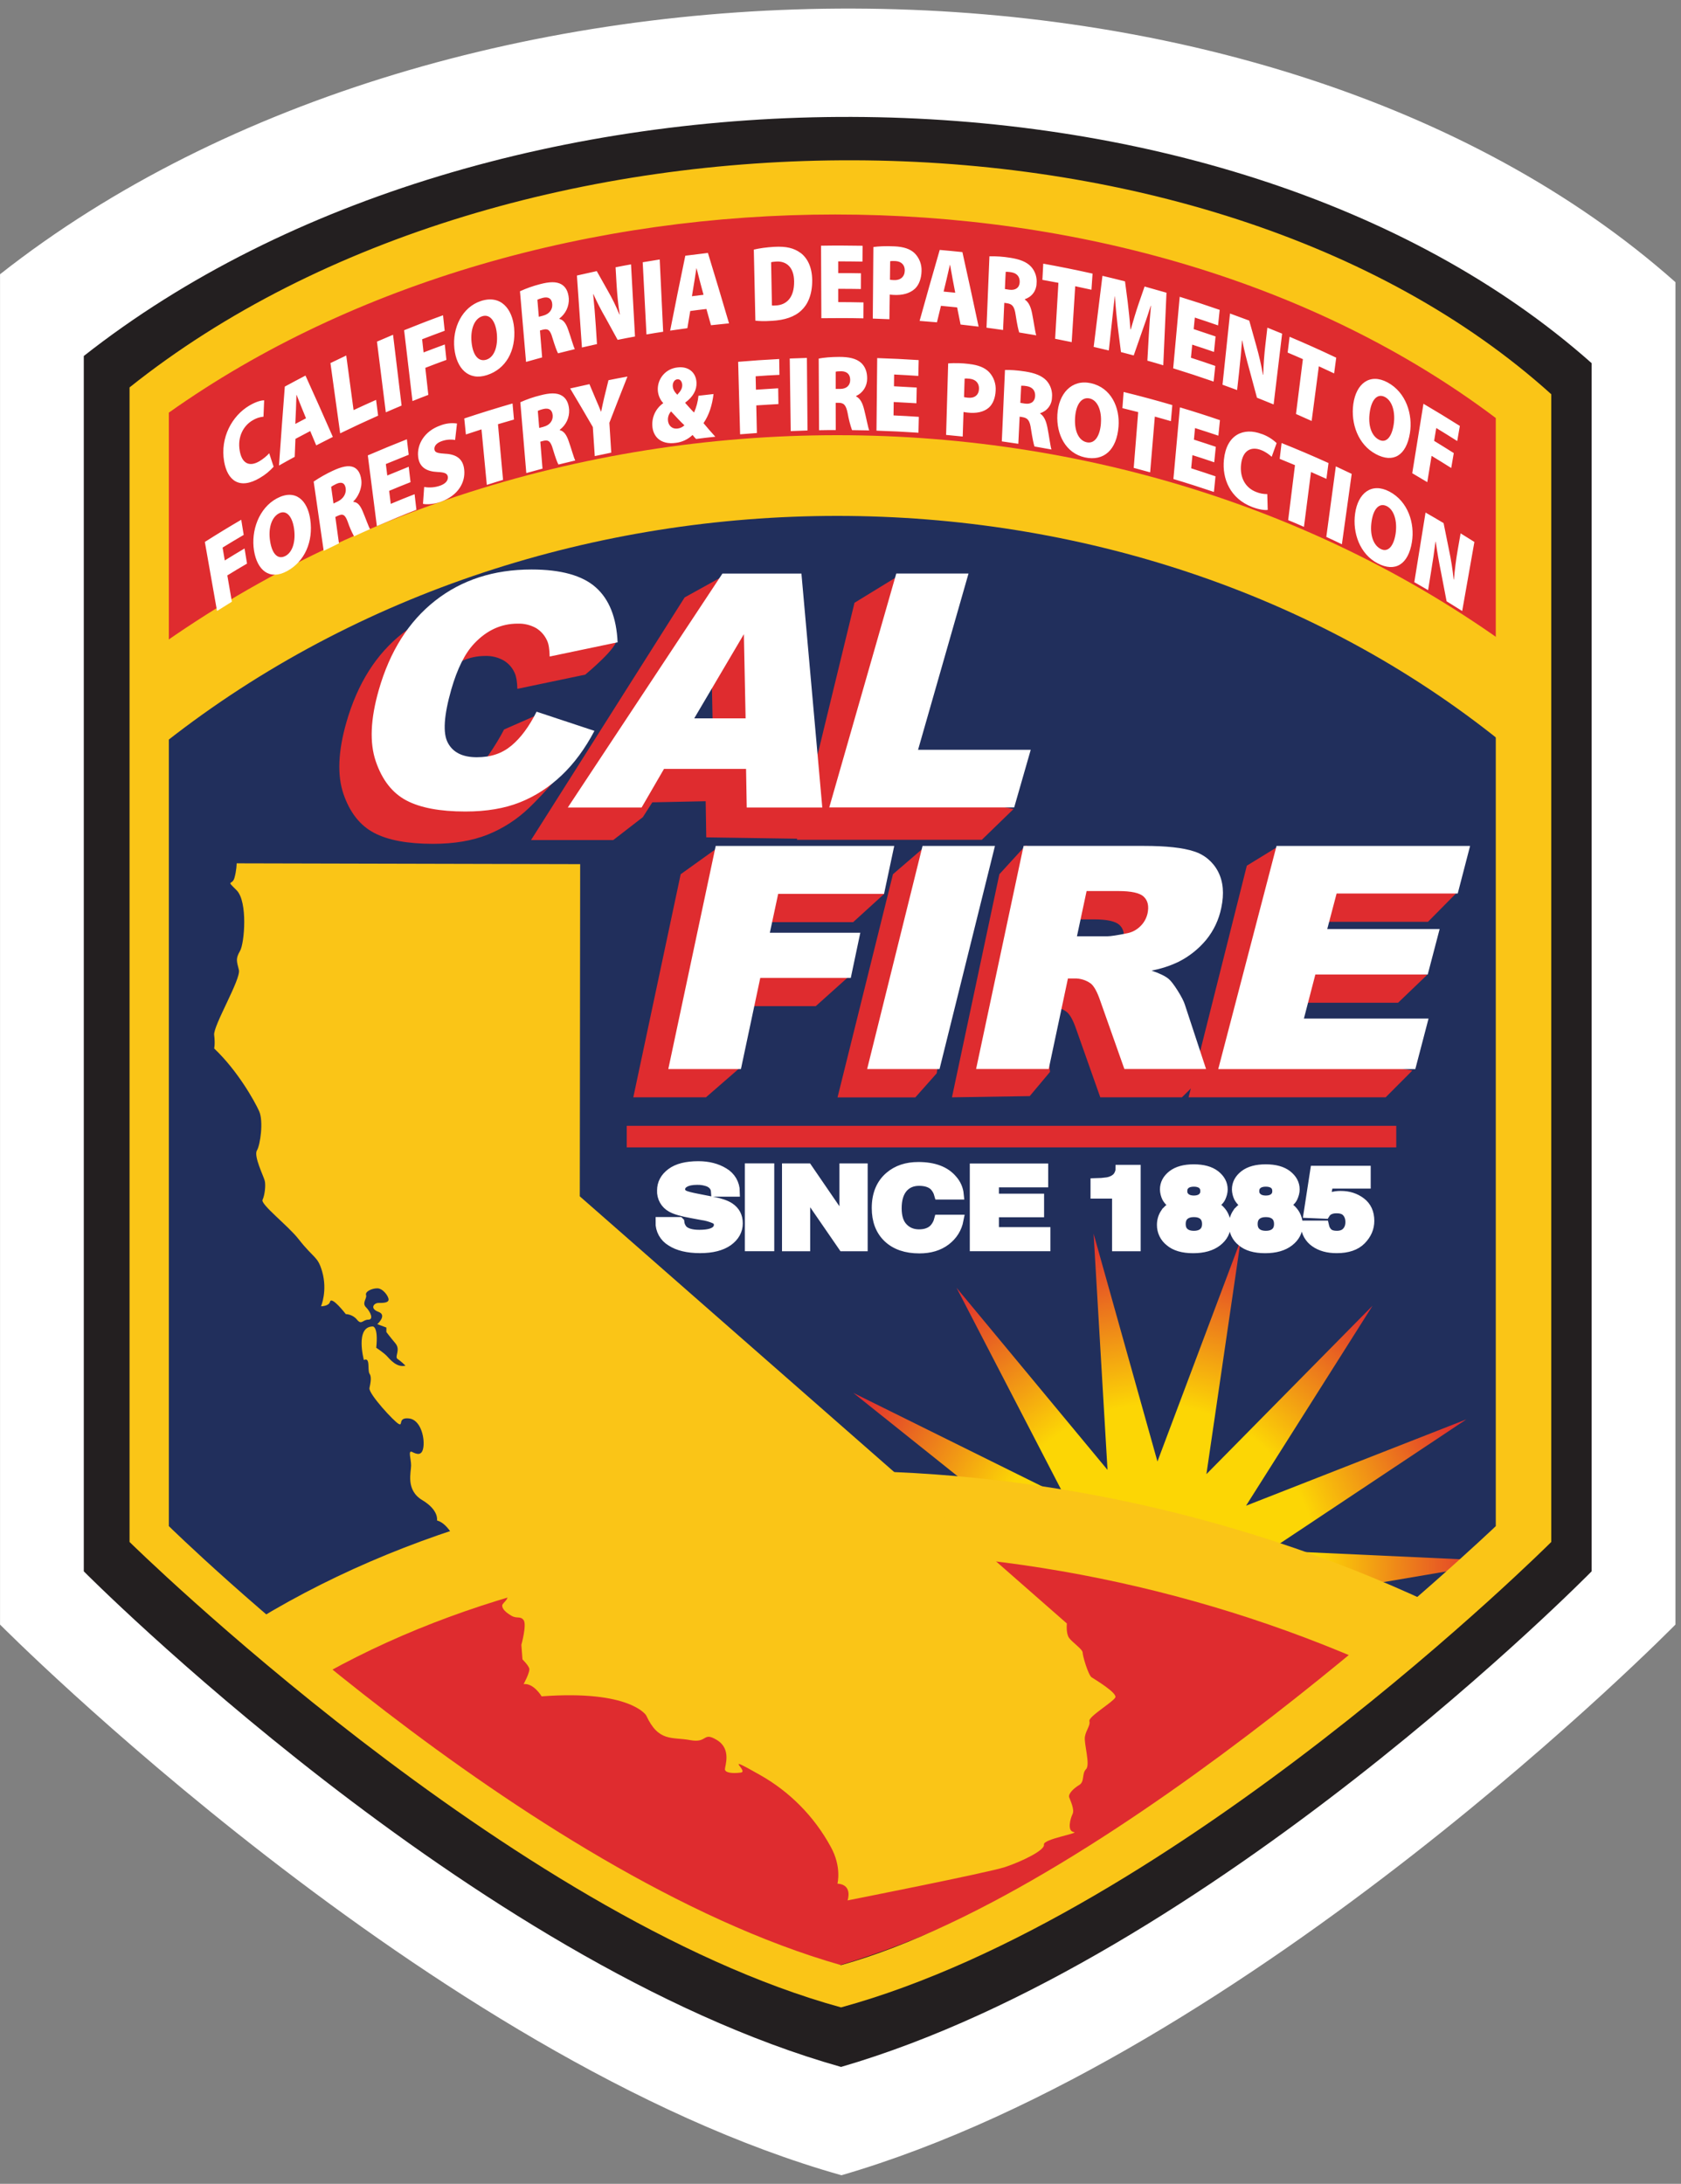 <svg width="77" height="100" viewBox="0 0 77 100" fill="none" xmlns="http://www.w3.org/2000/svg">
<rect x="0" y="0" width="77" height="100" fill="#808080" stroke="none"/>
<g clip-path="url(#clip0_3402_9458)">
<path d="M0.002 12.558V74.391C0.002 74.391 19.759 94.314 38.544 99.607C57.361 94.131 76.745 74.391 76.745 74.391V12.921C57.997 -3.723 20.686 -3.723 0.002 12.558Z" fill="white"/>
<path d="M6.717 18.056H69.287L69.594 70.335C69.594 70.335 45.894 91.08 38.528 90.988C31.799 90.988 6.747 70.366 6.747 70.366L6.717 18.055V18.056Z" fill="#212F5C"/>
<path d="M7.352 17.702C7.352 17.702 6.673 31.528 6.796 32.518C21.178 20.542 49.329 16.344 69.945 32.148C69.945 32.148 70.315 19.308 69.945 17.825C49.329 3.382 20.687 8.444 7.352 17.702ZM31.179 40.032L32.846 38.837L39.358 40.032L40.5 40.934L39.08 42.226H34.041L33.661 44.007L38.898 44.7L37.367 46.073H33.222L33.959 48.837L32.336 50.248H29.009L31.18 40.03L31.179 40.032ZM40.902 40.032L42.291 38.837L44.219 40.032L42.908 49.147L41.928 50.251H38.364L40.902 40.033V40.032ZM48.222 44.171H49.614C49.765 44.171 50.067 44.123 50.517 44.033C50.746 43.989 50.957 43.878 51.123 43.714C51.291 43.554 51.407 43.347 51.456 43.121C51.525 42.791 51.47 42.538 51.287 42.363C51.106 42.188 50.715 42.099 50.114 42.099H48.664L48.222 44.171ZM43.605 50.249L45.777 40.032L46.98 38.715L51.289 40.032C52.311 40.032 53.075 40.114 53.58 40.282C53.818 40.355 54.038 40.475 54.228 40.635C54.419 40.795 54.575 40.991 54.688 41.212C54.922 41.668 54.972 42.217 54.833 42.868C54.713 43.434 52.998 43.488 52.661 43.898C52.319 44.309 53.384 45.078 52.883 45.334C52.487 45.525 52.068 45.661 51.636 45.74C52.005 45.864 52.263 45.99 52.417 46.114C52.523 46.2 52.661 46.378 52.834 46.653C53.008 46.928 53.115 47.139 53.163 47.287L55.316 49.084L54.139 50.248H50.4L49.296 47.126C49.158 46.724 49.013 46.459 48.865 46.34C48.646 46.176 48.377 46.092 48.104 46.1H47.812L48.096 49.084L47.168 50.192L43.607 50.248L43.605 50.249Z" fill="#DF2C2F"/>
<path d="M57.115 39.639L58.524 38.775L65.98 40.031L66.734 40.872L65.411 42.21H59.865L59.437 43.836L65.374 44.638L64.04 45.917H58.892L58.367 47.934L64.695 49.02L63.471 50.248H54.444L57.113 39.638L57.115 39.639ZM23.09 33.404L24.634 32.726L26.545 34.207C26.117 35.021 24.817 36.441 24.239 36.988C23.688 37.519 23.039 37.938 22.329 38.222C21.626 38.5 20.798 38.64 19.836 38.64C18.672 38.64 17.768 38.473 17.13 38.135C16.488 37.796 16.022 37.202 15.73 36.348C15.442 35.495 15.486 34.404 15.867 33.076C16.375 31.303 17.236 29.939 18.453 28.989C19.667 28.036 21.139 27.561 22.861 27.561C24.212 27.561 25.193 27.833 25.808 28.378C26.107 28.645 27.986 28.895 28.212 29.27C28.397 29.578 26.809 30.892 26.809 30.892L23.698 31.543C23.69 31.217 23.65 30.979 23.581 30.829C23.478 30.584 23.299 30.378 23.07 30.243C22.814 30.099 22.524 30.028 22.23 30.037C21.48 30.037 20.82 30.339 20.249 30.943C19.816 31.389 19.466 32.095 19.19 33.055C18.848 34.241 18.795 35.058 19.029 35.496C19.262 35.939 19.707 36.158 20.356 36.158C21.006 36.158 21.182 35.863 21.606 35.507C22.029 35.151 22.744 34.084 23.087 33.408M32.669 34.375L32.591 30.52L30.316 34.375H32.669ZM32.322 36.689L29.88 36.74L29.447 37.418L28.089 38.468H24.324L31.361 27.356L33.151 26.367L36.302 26.679L37.105 36.121L36.732 38.408L32.351 38.344L32.324 36.691L32.322 36.689Z" fill="#DF2C2F"/>
<path d="M39.141 27.602L41.055 26.43L40.571 35.814L46.425 37.048L44.975 38.454H36.504L39.141 27.602Z" fill="#DF2C2F"/>
<path d="M50.733 67.311L43.815 58.969L48.805 68.593L39.09 63.784L47.557 70.548L36.73 70.103L47.218 72.837L37.145 76.836L47.838 75.07L40.265 82.824L49.313 76.856L45.547 87.019L51.387 77.889L52.203 86.217L53.256 75.939L56.734 83.137L55.859 77.136L61.627 79.875L57.482 75.483L64.346 76.43L58.286 73.312L68.973 71.495L58.145 70.998L67.168 64.995L57.075 68.949L62.872 59.789L55.261 67.503L56.833 56.779L53.018 66.924L50.093 56.49L50.731 67.308L50.733 67.311Z" fill="url(#paint0_radial_3402_9458)"/>
<path d="M24.578 32.589L27.229 33.467C26.801 34.28 26.299 34.962 25.723 35.507C25.148 36.052 24.509 36.465 23.809 36.742C23.109 37.02 22.279 37.16 21.32 37.16C20.156 37.16 19.252 36.991 18.611 36.652C17.972 36.313 17.506 35.719 17.214 34.865C16.922 34.012 16.97 32.924 17.351 31.593C17.859 29.82 18.72 28.459 19.934 27.506C21.151 26.552 22.62 26.078 24.345 26.078C25.692 26.078 26.676 26.35 27.292 26.898C27.906 27.443 28.239 28.281 28.29 29.412L25.178 30.063C25.171 29.734 25.134 29.496 25.065 29.346C24.959 29.102 24.781 28.897 24.554 28.759C24.297 28.617 24.007 28.547 23.714 28.557C22.963 28.557 22.303 28.856 21.731 29.459C21.3 29.909 20.948 30.612 20.672 31.571C20.333 32.761 20.277 33.574 20.514 34.013C20.747 34.455 21.189 34.675 21.841 34.675C22.494 34.675 23.003 34.497 23.429 34.141C23.857 33.785 24.237 33.269 24.578 32.59M34.153 32.894L34.074 29.04L31.8 32.894H34.153ZM34.174 35.209H30.415L29.39 36.976H26.009L33.092 26.264H36.71L37.666 36.976H34.205L34.174 35.209ZM41.055 26.262H44.364L42.053 34.333H47.214L46.456 36.973H37.985L41.055 26.262ZM32.782 38.736H40.961L40.495 40.931H35.645L35.264 42.711H39.407L38.971 44.779H34.825L33.939 48.954H30.612L32.784 38.736H32.782ZM42.258 38.736H45.575L43.036 48.954H39.72L42.258 38.736ZM49.331 42.874H50.723C50.873 42.874 51.176 42.827 51.626 42.736C51.855 42.693 52.066 42.581 52.232 42.417C52.399 42.257 52.515 42.05 52.565 41.824C52.634 41.494 52.579 41.241 52.396 41.066C52.215 40.888 51.824 40.802 51.22 40.802H49.773L49.331 42.874ZM44.711 48.952L46.886 38.735H52.398C53.42 38.735 54.184 38.818 54.689 38.985C54.926 39.058 55.147 39.178 55.337 39.338C55.527 39.498 55.684 39.694 55.797 39.915C56.031 40.368 56.081 40.92 55.942 41.571C55.834 42.109 55.596 42.613 55.249 43.038C54.903 43.454 54.474 43.795 53.991 44.039C53.595 44.229 53.175 44.366 52.743 44.444C53.113 44.569 53.371 44.694 53.524 44.819C53.63 44.905 53.768 45.083 53.942 45.358C54.115 45.632 54.222 45.844 54.27 45.991L55.245 48.952H51.503L50.399 45.83C50.263 45.428 50.118 45.164 49.971 45.041C49.751 44.88 49.483 44.797 49.21 44.805H48.918L48.037 48.952H44.709H44.711ZM58.474 38.736H67.339L66.773 40.914H61.225L60.796 42.543H65.944L65.399 44.624H60.251L59.727 46.641H65.436L64.83 48.955H55.803L58.472 38.738L58.474 38.736Z" fill="white"/>
<path d="M69.914 32.517C52.107 18.195 24.699 18.195 6.457 32.517" stroke="#FAC517" stroke-width="3.696" stroke-miterlimit="72.4"/>
<path d="M11.909 21.88C12.143 21.745 12.354 21.573 12.534 21.372L12.331 20.755C12.235 20.868 12.05 21.022 11.885 21.119C11.412 21.399 11.076 21.214 10.979 20.632C10.87 19.984 11.165 19.485 11.569 19.249C11.72 19.155 11.891 19.097 12.069 19.08L12.1 18.333C11.98 18.325 11.722 18.394 11.421 18.572C10.64 19.033 10.073 20.026 10.268 21.142C10.416 21.981 10.954 22.451 11.911 21.88H11.909ZM13.531 20.098C13.757 19.978 13.984 19.855 14.21 19.739L14.485 20.394C14.738 20.264 14.993 20.133 15.246 20.007C14.835 19.065 14.416 18.13 13.993 17.198C13.676 17.363 13.361 17.531 13.046 17.702C12.951 18.908 12.864 20.113 12.78 21.317C13.019 21.183 13.257 21.049 13.499 20.919L13.533 20.096L13.531 20.098ZM13.556 18.784C13.567 18.581 13.567 18.294 13.578 18.084C13.581 18.081 13.584 18.081 13.585 18.081L13.808 18.643L14.017 19.154L13.527 19.412C13.538 19.203 13.547 18.993 13.555 18.784H13.556ZM17.32 19.034L17.227 18.31C16.884 18.463 16.538 18.618 16.196 18.779L15.86 16.279C15.619 16.393 15.376 16.509 15.136 16.626L15.582 19.843C16.158 19.562 16.735 19.294 17.318 19.034H17.32ZM18.395 18.571L18.004 15.329C17.757 15.432 17.513 15.538 17.267 15.644L17.673 18.881C17.912 18.778 18.153 18.672 18.395 18.572V18.571ZM19.62 18.079L19.482 16.844C19.802 16.72 20.124 16.597 20.449 16.48C20.425 16.244 20.397 16.01 20.374 15.774C20.049 15.894 19.723 16.014 19.402 16.138L19.336 15.535C19.68 15.401 20.026 15.274 20.369 15.146L20.294 14.436C19.695 14.653 19.101 14.882 18.511 15.122L18.894 18.366C19.135 18.27 19.378 18.172 19.622 18.081L19.62 18.079ZM22.033 13.782C21.169 14.063 20.713 15.016 20.813 15.96C20.91 16.865 21.458 17.455 22.311 17.174C23.164 16.899 23.642 16.073 23.55 15.017C23.471 14.143 22.942 13.49 22.033 13.782ZM22.283 16.468C21.926 16.584 21.662 16.284 21.6 15.673C21.542 15.073 21.728 14.598 22.087 14.482C22.451 14.362 22.707 14.723 22.759 15.287C22.811 15.877 22.639 16.354 22.283 16.468ZM24.833 16.368L24.733 15.134L24.856 15.1C25.089 15.039 25.2 15.094 25.305 15.47C25.422 15.854 25.511 16.09 25.562 16.179C25.818 16.113 26.076 16.049 26.331 15.987C26.266 15.874 26.142 15.418 26.028 15.102C25.936 14.835 25.82 14.649 25.626 14.604C25.623 14.598 25.623 14.594 25.623 14.585C25.765 14.479 25.878 14.34 25.954 14.18C26.029 14.021 26.064 13.845 26.055 13.668C26.03 13.346 25.913 13.137 25.718 13.021C25.488 12.887 25.169 12.898 24.731 13.014C24.418 13.095 24.112 13.202 23.818 13.337C23.91 14.414 24.001 15.495 24.096 16.572L24.834 16.366L24.833 16.368ZM24.874 13.637C25.127 13.576 25.279 13.679 25.296 13.926C25.316 14.17 25.166 14.379 24.879 14.454C24.813 14.471 24.748 14.491 24.681 14.506L24.616 13.725C24.655 13.705 24.73 13.674 24.873 13.636L24.874 13.637ZM28.197 12.238L28.242 13.016C28.272 13.51 28.317 13.969 28.386 14.394L28.372 14.4C28.224 14.033 28.05 13.677 27.853 13.334C27.681 13.025 27.509 12.72 27.335 12.414C27.032 12.48 26.728 12.548 26.426 12.617C26.504 13.714 26.579 14.815 26.656 15.912C26.886 15.86 27.115 15.806 27.345 15.757C27.328 15.487 27.308 15.215 27.293 14.945C27.261 14.454 27.221 13.963 27.17 13.473C27.177 13.473 27.178 13.47 27.181 13.47C27.349 13.843 27.537 14.208 27.743 14.562L28.291 15.562C28.555 15.51 28.822 15.456 29.087 15.409L28.905 12.106C28.668 12.147 28.435 12.192 28.199 12.239L28.197 12.238ZM30.219 11.882C29.961 11.923 29.7 11.964 29.44 12.009L29.612 15.315C29.866 15.271 30.12 15.229 30.377 15.191L30.219 11.882ZM31.391 11.71C31.152 12.852 30.922 13.997 30.697 15.14C30.961 15.102 31.225 15.062 31.486 15.027C31.531 14.766 31.575 14.502 31.617 14.241C31.864 14.207 32.111 14.176 32.358 14.149L32.567 14.893C32.842 14.862 33.119 14.835 33.394 14.807C33.078 13.73 32.756 12.654 32.427 11.582C32.08 11.624 31.735 11.665 31.391 11.71ZM31.694 13.569L31.793 12.962C31.83 12.77 31.862 12.489 31.899 12.287H31.907L32.071 12.922L32.226 13.499L31.692 13.565L31.694 13.569ZM36.665 11.578C36.37 11.361 36.017 11.272 35.459 11.303C35.112 11.323 34.779 11.37 34.529 11.43C34.55 12.517 34.576 13.601 34.601 14.683C34.751 14.703 34.998 14.716 35.368 14.691C35.93 14.66 36.396 14.512 36.706 14.215C36.987 13.957 37.207 13.512 37.204 12.836C37.198 12.229 36.987 11.817 36.665 11.575V11.578ZM35.52 13.989C35.469 13.992 35.397 13.997 35.359 13.989L35.322 12.008C35.36 11.997 35.432 11.983 35.558 11.977C36.028 11.949 36.37 12.244 36.375 12.889C36.383 13.639 36.019 13.972 35.52 13.989ZM39.55 14.575L39.554 13.848C39.167 13.839 38.781 13.835 38.395 13.834V13.226C38.742 13.226 39.087 13.226 39.434 13.234L39.437 12.514C39.09 12.508 38.743 12.503 38.395 12.506V11.968C38.765 11.968 39.136 11.974 39.506 11.978L39.512 11.254C38.877 11.243 38.243 11.24 37.609 11.251C37.615 12.356 37.62 13.466 37.623 14.571C38.264 14.563 38.909 14.563 39.55 14.577V14.575ZM40.755 13.489C40.803 13.495 40.869 13.502 40.944 13.505C41.333 13.525 41.672 13.441 41.914 13.217C42.097 13.042 42.203 12.754 42.212 12.42C42.219 12.268 42.195 12.116 42.141 11.974C42.086 11.832 42.003 11.703 41.896 11.595C41.696 11.403 41.398 11.3 40.976 11.281C40.53 11.26 40.221 11.281 40.006 11.312C39.999 12.403 39.989 13.496 39.979 14.588C40.232 14.595 40.487 14.608 40.74 14.618L40.757 13.49L40.755 13.489ZM40.775 11.961C40.814 11.954 40.892 11.948 41.009 11.954C41.303 11.968 41.448 12.146 41.444 12.39C41.438 12.675 41.245 12.842 40.94 12.826C40.86 12.822 40.809 12.815 40.765 12.809L40.775 11.961ZM44 14.861L44.826 14.957C44.585 13.819 44.336 12.68 44.084 11.544C43.738 11.507 43.391 11.475 43.045 11.444C42.731 12.525 42.425 13.608 42.123 14.695C42.387 14.715 42.654 14.736 42.918 14.759L43.101 14.004C43.348 14.026 43.595 14.052 43.842 14.076L44 14.862V14.861ZM43.362 12.775C43.409 12.592 43.461 12.319 43.512 12.127H43.52C43.556 12.33 43.603 12.605 43.639 12.796C43.681 12.999 43.718 13.202 43.756 13.404C43.578 13.387 43.4 13.367 43.223 13.352L43.362 12.775ZM46.002 13.868L46.124 13.885C46.364 13.921 46.467 14.021 46.525 14.433C46.589 14.852 46.648 15.119 46.686 15.225C46.947 15.266 47.205 15.31 47.467 15.355C47.417 15.218 47.351 14.721 47.279 14.367C47.223 14.072 47.131 13.845 46.946 13.719V13.699C47.099 13.65 47.233 13.555 47.329 13.427C47.425 13.298 47.478 13.143 47.481 12.982C47.495 12.844 47.48 12.704 47.437 12.571C47.394 12.439 47.324 12.317 47.231 12.213C47.022 11.988 46.706 11.869 46.264 11.802C45.953 11.751 45.637 11.73 45.322 11.737L45.188 15.005C45.444 15.039 45.693 15.074 45.946 15.111L46.002 13.869V13.868ZM46.066 12.448C46.104 12.445 46.183 12.445 46.327 12.468C46.585 12.512 46.718 12.674 46.708 12.924C46.697 13.168 46.522 13.307 46.23 13.266L46.031 13.235C46.041 12.975 46.052 12.71 46.068 12.45L46.066 12.448ZM49.09 15.665C49.145 14.812 49.199 13.96 49.251 13.107C49.501 13.159 49.748 13.212 49.995 13.268L50.046 12.529C49.295 12.361 48.543 12.21 47.787 12.073C47.776 12.321 47.762 12.568 47.748 12.815C47.992 12.859 48.238 12.904 48.482 12.951L48.331 15.513C48.585 15.564 48.836 15.613 49.09 15.667V15.665ZM52.304 15.205C52.426 14.868 52.585 14.41 52.709 14.001C52.712 14.001 52.717 14.001 52.72 14.004C52.679 14.446 52.647 14.889 52.623 15.332L52.557 16.515C52.801 16.581 53.044 16.654 53.285 16.727L53.432 13.404C53.099 13.307 52.763 13.212 52.429 13.12L52.146 13.94C52.035 14.265 51.906 14.701 51.796 15.082C51.789 15.079 51.782 15.079 51.779 15.076C51.751 14.661 51.7 14.201 51.654 13.814L51.532 12.884C51.188 12.796 50.844 12.711 50.499 12.631C50.365 13.714 50.229 14.801 50.097 15.885C50.327 15.937 50.56 15.994 50.79 16.049C50.832 15.661 50.873 15.274 50.918 14.882C50.956 14.509 51.01 14.026 51.062 13.569H51.07C51.1 14.035 51.15 14.543 51.194 14.919L51.347 16.122C51.542 16.173 51.736 16.222 51.931 16.276C52.055 15.92 52.178 15.562 52.304 15.206V15.205ZM55.667 16.756C55.297 16.627 54.925 16.502 54.552 16.382L54.611 15.782C54.944 15.888 55.277 16.001 55.608 16.115L55.68 15.406C55.347 15.292 55.014 15.18 54.678 15.07L54.73 14.542C55.086 14.655 55.441 14.778 55.794 14.901L55.869 14.19C55.263 13.979 54.652 13.779 54.038 13.59L53.739 16.865C54.36 17.057 54.977 17.26 55.591 17.473L55.667 16.756ZM56.756 17.06C56.815 16.532 56.859 16.038 56.893 15.591L56.904 15.598C56.99 16.043 57.123 16.545 57.237 16.953L57.576 18.211L58.34 18.52L58.729 15.278L58.053 15.004L57.964 15.771C57.909 16.233 57.876 16.698 57.864 17.163L57.851 17.157C57.773 16.717 57.673 16.281 57.551 15.851L57.223 14.681C56.93 14.571 56.636 14.462 56.342 14.356L55.998 17.617C56.224 17.697 56.445 17.779 56.667 17.861L56.756 17.062V17.06ZM59.68 16.446L59.364 18.957L60.081 19.277L60.411 16.773C60.644 16.879 60.877 16.99 61.111 17.099C61.145 16.859 61.175 16.618 61.207 16.379C60.502 16.044 59.79 15.724 59.071 15.421L58.982 16.145C59.215 16.242 59.445 16.342 59.679 16.445L59.68 16.446ZM63.016 20.791C63.818 21.223 64.415 20.861 64.583 19.835C64.719 18.985 64.414 17.971 63.557 17.51C62.744 17.074 62.121 17.565 61.99 18.498C61.866 19.39 62.21 20.36 63.016 20.79V20.791ZM62.744 18.868C62.83 18.279 63.105 18.001 63.444 18.182C63.786 18.366 63.924 18.896 63.838 19.447C63.749 20.02 63.491 20.314 63.155 20.13C62.816 19.949 62.655 19.468 62.744 18.868ZM65.576 20.874C65.878 21.059 66.179 21.241 66.475 21.43L66.592 20.747C66.294 20.558 65.992 20.372 65.692 20.188L65.789 19.599C66.111 19.794 66.431 19.993 66.75 20.196L66.87 19.504C66.32 19.157 65.764 18.818 65.203 18.489L64.689 21.669L65.378 22.078L65.576 20.871V20.874ZM11.202 25.115C10.899 25.296 10.595 25.476 10.296 25.663C10.262 25.467 10.227 25.272 10.196 25.074C10.515 24.877 10.841 24.682 11.163 24.494L11.05 23.8C10.488 24.128 9.932 24.467 9.383 24.816L9.941 27.978L10.621 27.553L10.413 26.349C10.712 26.163 11.016 25.982 11.315 25.808L11.202 25.115ZM12.677 22.825C11.865 23.264 11.486 24.297 11.637 25.223C11.782 26.107 12.341 26.59 13.146 26.153C13.949 25.72 14.363 24.808 14.21 23.775C14.087 22.917 13.535 22.365 12.677 22.825ZM13.077 25.456C12.738 25.637 12.469 25.387 12.374 24.79C12.279 24.203 12.433 23.695 12.772 23.511C13.114 23.329 13.383 23.639 13.467 24.19C13.553 24.765 13.415 25.273 13.079 25.456H13.077ZM16.188 22.982C16.188 22.982 16.188 22.968 16.185 22.962C16.385 22.773 16.603 22.372 16.549 21.97C16.508 21.654 16.38 21.467 16.185 21.387C15.955 21.298 15.647 21.367 15.232 21.562C14.932 21.702 14.643 21.866 14.368 22.052L14.827 25.224L15.527 24.882L15.36 23.674L15.473 23.619C15.696 23.516 15.806 23.55 15.932 23.904C16.008 24.131 16.104 24.35 16.218 24.56C16.462 24.446 16.707 24.337 16.951 24.23C16.885 24.127 16.735 23.694 16.609 23.402C16.503 23.155 16.382 22.991 16.187 22.983L16.188 22.982ZM15.461 22.968L15.275 23.057L15.169 22.293C15.203 22.265 15.275 22.221 15.41 22.156C15.65 22.047 15.802 22.119 15.835 22.365C15.866 22.604 15.732 22.839 15.461 22.968ZM17.9 23.074L17.825 22.477C18.15 22.34 18.477 22.207 18.805 22.079L18.722 21.373C18.393 21.504 18.066 21.638 17.739 21.774L17.674 21.249C18.021 21.105 18.371 20.963 18.721 20.824L18.638 20.115C18.038 20.351 17.441 20.598 16.848 20.853L17.263 24.091C17.863 23.831 18.469 23.58 19.074 23.344L18.991 22.63C18.627 22.771 18.261 22.919 17.9 23.072V23.074ZM20.438 20.781C20.072 20.753 19.917 20.739 19.9 20.575C19.883 20.428 19.995 20.287 20.222 20.205C20.421 20.131 20.637 20.111 20.847 20.147C20.874 19.897 20.902 19.643 20.933 19.393C20.669 19.355 20.401 19.389 20.154 19.49C19.445 19.743 19.088 20.348 19.154 20.921C19.209 21.404 19.548 21.59 20.038 21.613C20.363 21.627 20.494 21.677 20.514 21.835C20.53 22 20.419 22.144 20.167 22.237C19.931 22.321 19.677 22.343 19.43 22.299L19.375 23.071C19.539 23.109 19.872 23.094 20.201 22.974C21 22.683 21.323 22.076 21.264 21.513C21.22 21.057 20.959 20.819 20.438 20.779V20.781ZM23.477 18.475C22.736 18.689 21.998 18.918 21.266 19.162C21.29 19.405 21.313 19.65 21.341 19.895C21.577 19.815 21.817 19.737 22.055 19.662L22.299 22.204C22.546 22.124 22.796 22.049 23.043 21.973L22.81 19.425C23.054 19.353 23.299 19.281 23.543 19.212L23.477 18.475ZM25.642 19.699V19.679C25.782 19.573 25.895 19.435 25.97 19.276C26.044 19.116 26.079 18.941 26.07 18.765C26.048 18.443 25.929 18.231 25.734 18.115C25.503 17.978 25.184 17.989 24.747 18.104C24.433 18.181 24.128 18.287 23.834 18.42L24.108 21.662L24.85 21.459L24.75 20.225L24.873 20.191C25.106 20.13 25.22 20.188 25.325 20.563C25.439 20.947 25.528 21.183 25.579 21.272C25.837 21.207 26.093 21.145 26.351 21.086C26.286 20.973 26.162 20.514 26.048 20.198C25.956 19.93 25.84 19.745 25.643 19.697L25.642 19.699ZM24.897 19.544C24.831 19.564 24.767 19.581 24.699 19.596C24.679 19.335 24.658 19.075 24.635 18.815C24.673 18.795 24.748 18.764 24.891 18.729C25.147 18.667 25.296 18.77 25.316 19.017C25.336 19.261 25.183 19.47 24.897 19.542V19.544ZM27.872 17.41L27.677 18.202C27.625 18.442 27.577 18.635 27.536 18.847C27.533 18.85 27.529 18.85 27.528 18.85C27.45 18.654 27.387 18.497 27.292 18.284L27 17.591L26.116 17.788C26.466 18.374 26.813 18.96 27.155 19.554L27.244 20.885C27.494 20.83 27.747 20.779 27.999 20.727C27.968 20.271 27.941 19.815 27.913 19.36C28.185 18.654 28.461 17.949 28.741 17.243C28.449 17.295 28.16 17.352 27.87 17.41H27.872ZM32.681 18.044C32.453 18.069 32.222 18.095 31.994 18.122C31.968 18.387 31.9 18.646 31.792 18.89C31.668 18.773 31.522 18.598 31.39 18.454L31.393 18.432C31.756 18.162 31.918 17.852 31.904 17.524C31.884 17.03 31.506 16.759 31.023 16.827C30.77 16.854 30.537 16.976 30.372 17.168C30.206 17.361 30.12 17.609 30.131 17.863C30.142 18.104 30.254 18.33 30.375 18.449V18.466C30.212 18.581 30.081 18.736 29.994 18.916C29.908 19.096 29.869 19.295 29.881 19.495C29.902 19.947 30.223 20.386 30.971 20.277C31.254 20.241 31.517 20.115 31.724 19.918C31.775 19.987 31.83 20.043 31.885 20.101C32.177 20.062 32.472 20.029 32.766 19.998C32.581 19.795 32.4 19.588 32.225 19.376C32.483 19.002 32.622 18.551 32.684 18.046L32.681 18.044ZM31.02 17.369H31.023C31.167 17.349 31.245 17.492 31.25 17.624C31.256 17.777 31.189 17.898 31.024 18.076C30.883 17.935 30.822 17.812 30.816 17.674C30.809 17.538 30.88 17.389 31.018 17.369H31.02ZM31.047 19.622H31.044C30.773 19.659 30.605 19.471 30.595 19.231C30.589 19.086 30.641 18.946 30.739 18.839C30.952 19.066 31.158 19.3 31.35 19.473C31.288 19.539 31.181 19.604 31.047 19.623V19.622ZM35.69 16.44C35.063 16.471 34.438 16.515 33.812 16.568L33.901 19.887C34.157 19.866 34.415 19.846 34.67 19.829L34.642 18.564C34.981 18.543 35.32 18.52 35.657 18.503L35.646 17.78L34.627 17.845C34.624 17.64 34.619 17.435 34.613 17.231C34.977 17.203 35.337 17.18 35.703 17.165L35.692 16.44H35.69ZM36.175 16.417C36.189 17.525 36.203 18.632 36.22 19.74L36.989 19.712C36.981 18.607 36.969 17.498 36.961 16.39C36.7 16.396 36.436 16.406 36.175 16.417ZM39.216 18.153V18.133C39.368 18.063 39.496 17.951 39.586 17.81C39.675 17.669 39.722 17.505 39.721 17.338C39.724 17.013 39.621 16.775 39.437 16.608C39.214 16.416 38.892 16.343 38.445 16.343C38.057 16.343 37.721 16.377 37.502 16.419L37.518 19.7C37.775 19.694 38.026 19.693 38.283 19.693C38.28 19.277 38.28 18.862 38.28 18.445H38.404C38.643 18.445 38.751 18.528 38.829 18.928C38.874 19.189 38.941 19.445 39.027 19.696C39.291 19.699 39.552 19.703 39.816 19.709C39.761 19.582 39.672 19.096 39.583 18.753C39.511 18.465 39.411 18.25 39.216 18.153ZM38.482 17.809H38.28V17.02C38.318 17.01 38.396 17 38.544 17C38.801 17.007 38.944 17.145 38.944 17.398C38.944 17.651 38.775 17.809 38.484 17.809H38.482ZM40.938 18.408C41.285 18.425 41.63 18.445 41.977 18.466C41.983 18.227 41.985 17.986 41.991 17.746C41.644 17.725 41.297 17.705 40.949 17.688L40.956 17.149C41.326 17.169 41.695 17.188 42.065 17.214L42.081 16.489C41.448 16.448 40.815 16.417 40.181 16.397L40.148 19.72C40.789 19.74 41.431 19.772 42.071 19.815L42.088 19.088C41.701 19.06 41.316 19.04 40.929 19.022L40.937 18.411L40.938 18.408ZM44.399 16.667C44.078 16.627 43.755 16.617 43.432 16.64L43.337 19.915L44.098 19.99C44.109 19.616 44.12 19.24 44.135 18.865C44.183 18.873 44.249 18.887 44.324 18.893C44.711 18.937 45.051 18.876 45.295 18.666C45.481 18.502 45.593 18.219 45.607 17.884C45.617 17.731 45.596 17.577 45.544 17.431C45.493 17.286 45.413 17.153 45.308 17.04C45.113 16.838 44.818 16.715 44.399 16.669V16.667ZM44.333 18.211C44.253 18.204 44.203 18.192 44.158 18.184C44.166 17.9 44.178 17.62 44.186 17.337C44.224 17.33 44.303 17.329 44.419 17.343C44.714 17.377 44.852 17.562 44.844 17.806C44.834 18.092 44.639 18.245 44.333 18.211ZM46.976 17.014C46.588 16.953 46.253 16.934 46.034 16.942L45.889 20.211L46.645 20.322L46.706 19.08L46.829 19.1C47.068 19.139 47.171 19.238 47.226 19.65C47.291 20.072 47.349 20.339 47.385 20.445C47.642 20.489 47.903 20.534 48.163 20.583C48.115 20.445 48.052 19.947 47.981 19.591C47.923 19.294 47.834 19.063 47.648 18.939V18.919C47.802 18.872 47.936 18.779 48.033 18.651C48.13 18.523 48.184 18.369 48.187 18.208C48.202 18.069 48.188 17.928 48.145 17.795C48.103 17.661 48.033 17.538 47.94 17.433C47.731 17.208 47.418 17.086 46.976 17.014ZM46.938 18.479L46.738 18.448L46.777 17.662C46.864 17.659 46.952 17.666 47.038 17.683C47.295 17.728 47.429 17.889 47.415 18.142C47.401 18.386 47.226 18.526 46.938 18.479ZM49.971 17.547C49.087 17.355 48.49 18.023 48.434 18.983C48.382 19.9 48.823 20.759 49.696 20.945C50.566 21.134 51.154 20.595 51.235 19.535C51.304 18.66 50.896 17.751 49.971 17.548V17.547ZM50.43 19.375C50.388 19.966 50.146 20.333 49.779 20.253C49.415 20.174 49.206 19.745 49.245 19.128C49.283 18.52 49.542 18.167 49.909 18.245C50.279 18.325 50.471 18.807 50.428 19.376L50.43 19.375ZM51.412 18.689C51.653 18.747 51.895 18.808 52.136 18.871L51.931 21.425C52.184 21.491 52.434 21.559 52.684 21.628C52.757 20.778 52.829 19.927 52.898 19.077C53.145 19.143 53.389 19.215 53.634 19.286L53.699 18.549C52.96 18.332 52.217 18.132 51.469 17.949L51.413 18.687L51.412 18.689ZM53.749 21.935C54.372 22.121 54.99 22.319 55.605 22.527C55.627 22.288 55.653 22.05 55.677 21.811C55.307 21.685 54.935 21.563 54.563 21.444C54.58 21.244 54.601 21.043 54.621 20.841C54.954 20.947 55.286 21.054 55.619 21.169L55.691 20.46C55.358 20.349 55.025 20.237 54.689 20.131L54.739 19.601C55.097 19.714 55.453 19.831 55.809 19.95L55.881 19.24C55.274 19.032 54.663 18.837 54.047 18.654L53.749 21.935ZM57.795 19.874C56.968 19.558 56.181 19.895 56.063 21.049C55.974 21.92 56.348 22.833 57.366 23.22C57.694 23.344 57.955 23.367 58.069 23.35L58.049 22.626C57.876 22.627 57.705 22.595 57.545 22.53C57.042 22.339 56.784 21.864 56.848 21.269C56.921 20.603 57.326 20.442 57.754 20.604C57.974 20.687 58.135 20.813 58.251 20.917L58.477 20.29C58.282 20.104 58.05 19.962 57.797 19.872L57.795 19.874ZM60.854 21.203C60.144 20.881 59.427 20.575 58.704 20.287L58.618 21.011L59.318 21.3L59.006 23.817C59.247 23.916 59.49 24.019 59.729 24.125C59.838 23.289 59.943 22.451 60.052 21.614C60.288 21.717 60.524 21.82 60.758 21.927L60.854 21.203ZM60.753 24.586C60.992 24.695 61.229 24.808 61.467 24.922L61.916 21.699C61.675 21.582 61.433 21.468 61.189 21.356L60.753 24.584V24.586ZM63.643 22.509C62.827 22.081 62.202 22.578 62.072 23.514C61.947 24.406 62.291 25.373 63.103 25.795C63.909 26.217 64.509 25.847 64.675 24.82C64.811 23.97 64.503 22.962 63.643 22.509ZM63.927 24.443C63.838 25.015 63.577 25.313 63.238 25.135C62.899 24.957 62.738 24.477 62.827 23.877C62.913 23.284 63.187 23.005 63.53 23.181C63.872 23.362 64.01 23.89 63.927 24.443ZM66.905 24.422L66.774 25.169C66.695 25.622 66.637 26.079 66.599 26.538L66.586 26.53C66.538 26.075 66.467 25.623 66.372 25.175C66.292 24.767 66.208 24.358 66.125 23.953C65.851 23.789 65.575 23.628 65.298 23.47C65.129 24.534 64.956 25.597 64.784 26.659C64.996 26.779 65.203 26.902 65.415 27.023L65.542 26.24C65.628 25.726 65.7 25.24 65.755 24.801L65.766 24.807C65.827 25.267 65.924 25.794 66.01 26.217L66.263 27.534C66.503 27.681 66.741 27.829 66.977 27.979L67.536 24.817C67.324 24.684 67.117 24.553 66.905 24.423V24.422Z" fill="white"/>
<path d="M63.957 52.54H28.709V51.553H63.957V52.54ZM63.807 75.104C45.863 66.378 27.707 67.254 13.717 76.144C13.717 76.144 34.181 91.017 38.529 90.988C43.043 90.957 63.807 75.104 63.807 75.104Z" fill="#DF2C2F"/>
<path d="M12.107 76.144C26.101 67.254 47.638 66.755 65.581 75.478" stroke="#FAC517" stroke-width="3.696" stroke-miterlimit="72.4"/>
<path d="M10.843 39.533L26.575 39.57L26.558 54.781L48.869 74.341C48.869 74.341 48.819 74.804 48.975 75.007C49.129 75.216 49.592 75.521 49.592 75.676C49.592 75.831 49.85 76.704 50.004 76.807C50.159 76.907 51.19 77.524 51.087 77.73C50.984 77.939 49.852 78.605 49.901 78.81C49.953 79.013 49.747 79.219 49.695 79.527C49.644 79.836 49.953 80.81 49.747 81.013C49.542 81.222 49.695 81.579 49.436 81.736C49.179 81.889 48.922 82.144 48.975 82.299C49.029 82.454 49.231 82.862 49.129 83.068C49.029 83.274 48.871 83.837 49.181 83.891C49.489 83.941 47.767 84.21 47.819 84.466C47.87 84.724 46.808 85.238 46.033 85.496C45.261 85.751 38.824 87.022 38.824 87.022C38.824 87.022 39.081 86.302 38.36 86.253C38.36 86.253 38.566 85.484 38.048 84.558C37.297 83.18 36.173 82.041 34.804 81.272C33 80.247 34.34 81.119 33.929 81.169C33.514 81.222 33.206 81.169 33.206 81.014C33.206 80.859 33.514 80.092 32.845 79.681C32.176 79.272 32.431 79.836 31.61 79.681C30.787 79.527 30.166 79.787 29.599 78.549C29.599 78.549 28.879 77.372 24.81 77.678C24.81 77.678 24.447 77.064 23.985 77.116C23.985 77.116 24.296 76.549 24.241 76.393C24.19 76.239 23.932 75.985 23.932 75.985L23.882 75.319C23.882 75.319 24.138 74.393 23.985 74.187C23.83 73.982 23.673 74.137 23.418 73.982C23.16 73.828 23.004 73.676 23.004 73.521C23.004 73.366 23.521 73.162 23.056 72.855C22.591 72.548 22.539 72.444 22.384 72.395C22.23 72.339 22.181 71.778 21.718 71.675C21.254 71.572 21.148 71.108 21.045 70.903C20.942 70.7 20.582 69.775 20.017 69.623C20.017 69.623 20.12 69.159 19.345 68.694C18.573 68.234 18.831 67.414 18.831 67.106C18.831 66.797 18.675 66.389 18.881 66.488C19.09 66.591 19.345 66.694 19.398 66.234C19.449 65.77 19.243 65 18.729 64.951C18.212 64.898 18.471 65.31 18.266 65.205C18.057 65.103 16.874 63.819 16.924 63.563C16.976 63.305 17.03 63.049 16.924 62.897C16.825 62.742 16.976 62.125 16.668 62.277C16.668 62.277 16.253 60.74 17.079 60.74C17.079 60.74 17.337 60.74 17.234 61.715C17.234 61.715 17.543 61.921 17.698 62.071C17.851 62.229 18.161 62.638 18.573 62.535C18.573 62.535 18.367 62.329 18.212 62.229C18.057 62.123 18.367 61.815 18.109 61.509C17.851 61.201 17.698 60.995 17.698 60.995V60.789L17.283 60.635C17.283 60.635 17.747 60.223 17.336 60.071C16.921 59.918 17.13 59.663 17.336 59.663C17.541 59.663 17.799 59.663 17.799 59.508C17.799 59.353 17.541 58.994 17.282 58.994C17.023 58.994 16.715 59.147 16.768 59.302C16.82 59.457 16.562 59.663 16.768 59.865C16.973 60.071 17.128 60.429 16.87 60.429C16.613 60.429 16.562 60.687 16.353 60.429C16.148 60.174 15.839 60.174 15.839 60.174C15.839 60.174 15.188 59.327 15.116 59.611C15.064 59.816 14.705 59.816 14.705 59.816C14.705 59.816 15.01 59.113 14.757 58.225C14.548 57.505 14.396 57.661 13.673 56.736C13.204 56.133 11.921 55.144 12.027 54.939C12.126 54.733 12.18 54.273 12.126 54.067C12.076 53.861 11.612 52.936 11.769 52.681C11.922 52.426 12.077 51.347 11.871 50.883C11.663 50.423 10.891 49.035 9.81 48.01C9.81 48.01 9.861 47.801 9.81 47.393C9.758 46.979 11.046 44.827 10.943 44.416C10.84 44.004 10.788 43.901 10.995 43.544C11.201 43.185 11.353 41.285 10.84 40.769C10.326 40.258 10.631 40.566 10.737 40.206C10.84 39.846 10.84 39.539 10.84 39.539" fill="#FAC517"/>
<path d="M31.113 55.963C31.128 56.098 31.184 56.225 31.274 56.327C31.422 56.471 31.675 56.546 32.032 56.546C32.246 56.546 32.421 56.526 32.554 56.488C32.807 56.413 32.932 56.276 32.932 56.077C32.932 55.957 32.87 55.868 32.749 55.805C32.56 55.722 32.361 55.665 32.157 55.638L31.696 55.552C31.243 55.472 30.932 55.38 30.76 55.281C30.623 55.207 30.509 55.095 30.433 54.959C30.357 54.823 30.321 54.668 30.329 54.513C30.329 54.196 30.47 53.932 30.751 53.721C31.032 53.509 31.445 53.404 31.989 53.404C32.442 53.404 32.831 53.504 33.153 53.702C33.305 53.79 33.431 53.916 33.52 54.067C33.608 54.219 33.656 54.391 33.658 54.566H32.8C32.786 54.353 32.669 54.202 32.456 54.11C32.287 54.048 32.108 54.019 31.928 54.024C31.692 54.024 31.506 54.061 31.365 54.138C31.227 54.216 31.153 54.321 31.153 54.46C31.153 54.588 31.222 54.683 31.362 54.746C31.451 54.784 31.639 54.835 31.928 54.89L32.675 55.037C33.001 55.102 33.248 55.188 33.412 55.295C33.666 55.462 33.793 55.703 33.793 56.02C33.793 56.336 33.642 56.614 33.343 56.829C33.041 57.042 32.616 57.151 32.065 57.151C31.514 57.151 31.062 57.045 30.741 56.832C30.591 56.743 30.467 56.615 30.382 56.462C30.297 56.309 30.254 56.136 30.258 55.961H31.111L31.113 55.963ZM35.234 57.063H34.349V53.504H35.234V57.063ZM36.052 53.506H36.985L38.683 55.984V53.506H39.513V57.065H38.621L36.88 54.537V57.065H36.052V53.506ZM40.755 53.88C41.099 53.585 41.536 53.441 42.066 53.441C42.776 53.441 43.297 53.638 43.624 54.031C43.789 54.216 43.891 54.449 43.915 54.697H43.023C42.983 54.55 42.908 54.414 42.804 54.302C42.646 54.149 42.41 54.069 42.098 54.069C41.786 54.069 41.529 54.179 41.344 54.397C41.162 54.617 41.07 54.925 41.07 55.326C41.07 55.727 41.166 56.026 41.361 56.225C41.553 56.425 41.8 56.525 42.098 56.525C42.396 56.525 42.637 56.439 42.798 56.267C42.903 56.149 42.98 56.008 43.02 55.855H43.906C43.831 56.244 43.634 56.558 43.32 56.799C43.005 57.04 42.603 57.163 42.112 57.163C41.505 57.163 41.028 56.999 40.681 56.672C40.334 56.342 40.163 55.889 40.163 55.317C40.163 54.697 40.361 54.216 40.755 53.88ZM47.782 54.138H45.525V54.892H47.594V55.509H45.525V56.422H47.884V57.063H44.654V53.51H47.782V54.138ZM50.184 54.652V54.185C50.367 54.182 50.55 54.167 50.732 54.141C50.896 54.11 51.031 54.049 51.137 53.958C51.206 53.897 51.261 53.814 51.298 53.708C51.318 53.647 51.329 53.599 51.329 53.57H52.018V57.065H51.171V54.654H50.184V54.652ZM54.294 54.855C54.389 54.935 54.52 54.977 54.685 54.977C54.851 54.977 54.983 54.936 55.077 54.855C55.169 54.776 55.213 54.672 55.213 54.546C55.213 54.408 55.169 54.302 55.077 54.224C54.982 54.146 54.851 54.107 54.685 54.107C54.52 54.107 54.388 54.146 54.294 54.224C54.2 54.302 54.153 54.407 54.153 54.546C54.153 54.671 54.2 54.776 54.294 54.855ZM54.242 56.45C54.348 56.545 54.498 56.591 54.687 56.591C54.876 56.591 55.026 56.543 55.132 56.45C55.241 56.354 55.293 56.219 55.293 56.047C55.293 55.875 55.238 55.734 55.129 55.639C55.02 55.547 54.873 55.501 54.687 55.501C54.501 55.501 54.354 55.548 54.245 55.639C54.136 55.734 54.081 55.869 54.081 56.047C54.081 56.225 54.133 56.356 54.242 56.45ZM53.387 55.558C53.501 55.393 53.663 55.268 53.85 55.199C53.683 55.12 53.544 54.992 53.453 54.832C53.398 54.717 53.367 54.592 53.364 54.465C53.364 54.212 53.477 53.995 53.708 53.814C53.938 53.636 54.263 53.547 54.682 53.547C55.101 53.547 55.427 53.636 55.657 53.814C55.887 53.995 56.004 54.212 56.004 54.465C56.004 54.581 55.973 54.701 55.912 54.835C55.85 54.965 55.72 55.079 55.517 55.177C55.705 55.258 55.867 55.39 55.984 55.558C56.089 55.716 56.144 55.902 56.142 56.092C56.142 56.386 56.011 56.637 55.751 56.842C55.487 57.048 55.123 57.154 54.653 57.154C54.184 57.154 53.827 57.048 53.59 56.842C53.475 56.753 53.383 56.639 53.32 56.509C53.257 56.379 53.225 56.236 53.226 56.092C53.226 55.895 53.278 55.717 53.384 55.558H53.387ZM57.591 54.855C57.686 54.935 57.816 54.977 57.982 54.977C58.148 54.977 58.28 54.936 58.374 54.855C58.466 54.776 58.51 54.672 58.51 54.546C58.51 54.408 58.466 54.302 58.374 54.224C58.279 54.146 58.148 54.107 57.982 54.107C57.816 54.107 57.684 54.146 57.591 54.224C57.497 54.302 57.45 54.407 57.45 54.546C57.45 54.671 57.497 54.776 57.591 54.855ZM57.539 56.45C57.645 56.545 57.795 56.591 57.984 56.591C58.173 56.591 58.323 56.543 58.429 56.45C58.538 56.354 58.59 56.219 58.59 56.047C58.59 55.875 58.535 55.734 58.426 55.639C58.317 55.547 58.169 55.501 57.984 55.501C57.798 55.501 57.651 55.548 57.542 55.639C57.433 55.734 57.377 55.869 57.377 56.047C57.377 56.225 57.43 56.356 57.539 56.45ZM56.684 55.558C56.798 55.393 56.96 55.268 57.147 55.199C56.98 55.12 56.841 54.992 56.75 54.832C56.695 54.717 56.664 54.592 56.661 54.465C56.661 54.212 56.774 53.995 57.005 53.814C57.235 53.636 57.56 53.547 57.979 53.547C58.398 53.547 58.724 53.636 58.954 53.814C59.184 53.995 59.301 54.212 59.301 54.465C59.301 54.581 59.27 54.701 59.209 54.835C59.147 54.965 59.017 55.079 58.814 55.177C59.002 55.258 59.164 55.39 59.281 55.558C59.386 55.716 59.441 55.902 59.439 56.092C59.439 56.386 59.308 56.637 59.047 56.842C58.783 57.048 58.42 57.154 57.95 57.154C57.48 57.154 57.124 57.048 56.886 56.842C56.772 56.753 56.68 56.639 56.617 56.509C56.554 56.379 56.522 56.236 56.523 56.092C56.523 55.895 56.575 55.717 56.681 55.558H56.684ZM60.641 56.124C60.674 56.275 60.737 56.388 60.829 56.471C60.922 56.551 61.055 56.591 61.232 56.591C61.437 56.591 61.592 56.532 61.698 56.413C61.807 56.293 61.859 56.142 61.859 55.96C61.859 55.777 61.809 55.631 61.709 55.51C61.609 55.389 61.453 55.328 61.239 55.328C61.152 55.325 61.065 55.335 60.981 55.358C60.851 55.397 60.754 55.469 60.69 55.575L59.948 55.544L60.246 53.613H62.555V54.196H60.84L60.69 54.961C60.817 54.892 60.915 54.844 60.987 54.824C61.129 54.782 61.276 54.763 61.423 54.766C61.77 54.766 62.074 54.862 62.332 55.057C62.59 55.252 62.72 55.535 62.72 55.905C62.72 56.23 62.596 56.516 62.346 56.772C62.099 57.025 61.726 57.152 61.228 57.152C60.828 57.152 60.504 57.063 60.245 56.882C60.12 56.797 60.017 56.684 59.942 56.553C59.868 56.422 59.825 56.275 59.816 56.124H60.639H60.641Z" fill="white" stroke="white" stroke-width="0.463" stroke-miterlimit="72.4"/>
<path d="M69.017 69.924C69.017 69.924 53.385 85.549 38.48 89.986C22.387 85.549 7.485 69.818 7.485 69.818L7.348 18.748C22.275 6.199 52.356 6.386 69.016 18.995V69.924H69.017ZM3.838 16.302V71.953C3.838 71.953 21.618 89.883 38.526 94.647C55.461 89.719 72.907 71.953 72.907 71.953V16.63C56.032 1.65 22.454 1.65 3.838 16.302Z" fill="#231F20"/>
<path d="M68.516 69.883C68.516 69.883 51.148 86.455 38.526 89.986C24 85.852 7.734 69.883 7.734 69.883V18.895C24.674 6.88 51.92 6.633 68.516 19.142V69.885V69.883ZM5.934 70.608C5.934 70.608 23.368 87.763 38.526 91.921C53.926 87.702 71.058 70.608 71.058 70.608V18.053C55.276 3.821 23.373 3.821 5.934 17.74" fill="#FAC517"/>
</g>
<defs>
<radialGradient id="paint0_radial_3402_9458" cx="0" cy="0" r="1" gradientUnits="userSpaceOnUse" gradientTransform="translate(52.82 71.829) scale(15.699 15.699)">
<stop stop-color="#FCD605"/>
<stop offset="0.48" stop-color="#FCD605"/>
<stop offset="0.99" stop-color="#DF2C2F"/>
<stop offset="1" stop-color="#DF2C2F"/>
</radialGradient>
<clipPath id="clip0_3402_9458">
<rect width="76.743" height="99.215" fill="white" transform="translate(0.002 0.393)"/>
</clipPath>
</defs>
</svg>
